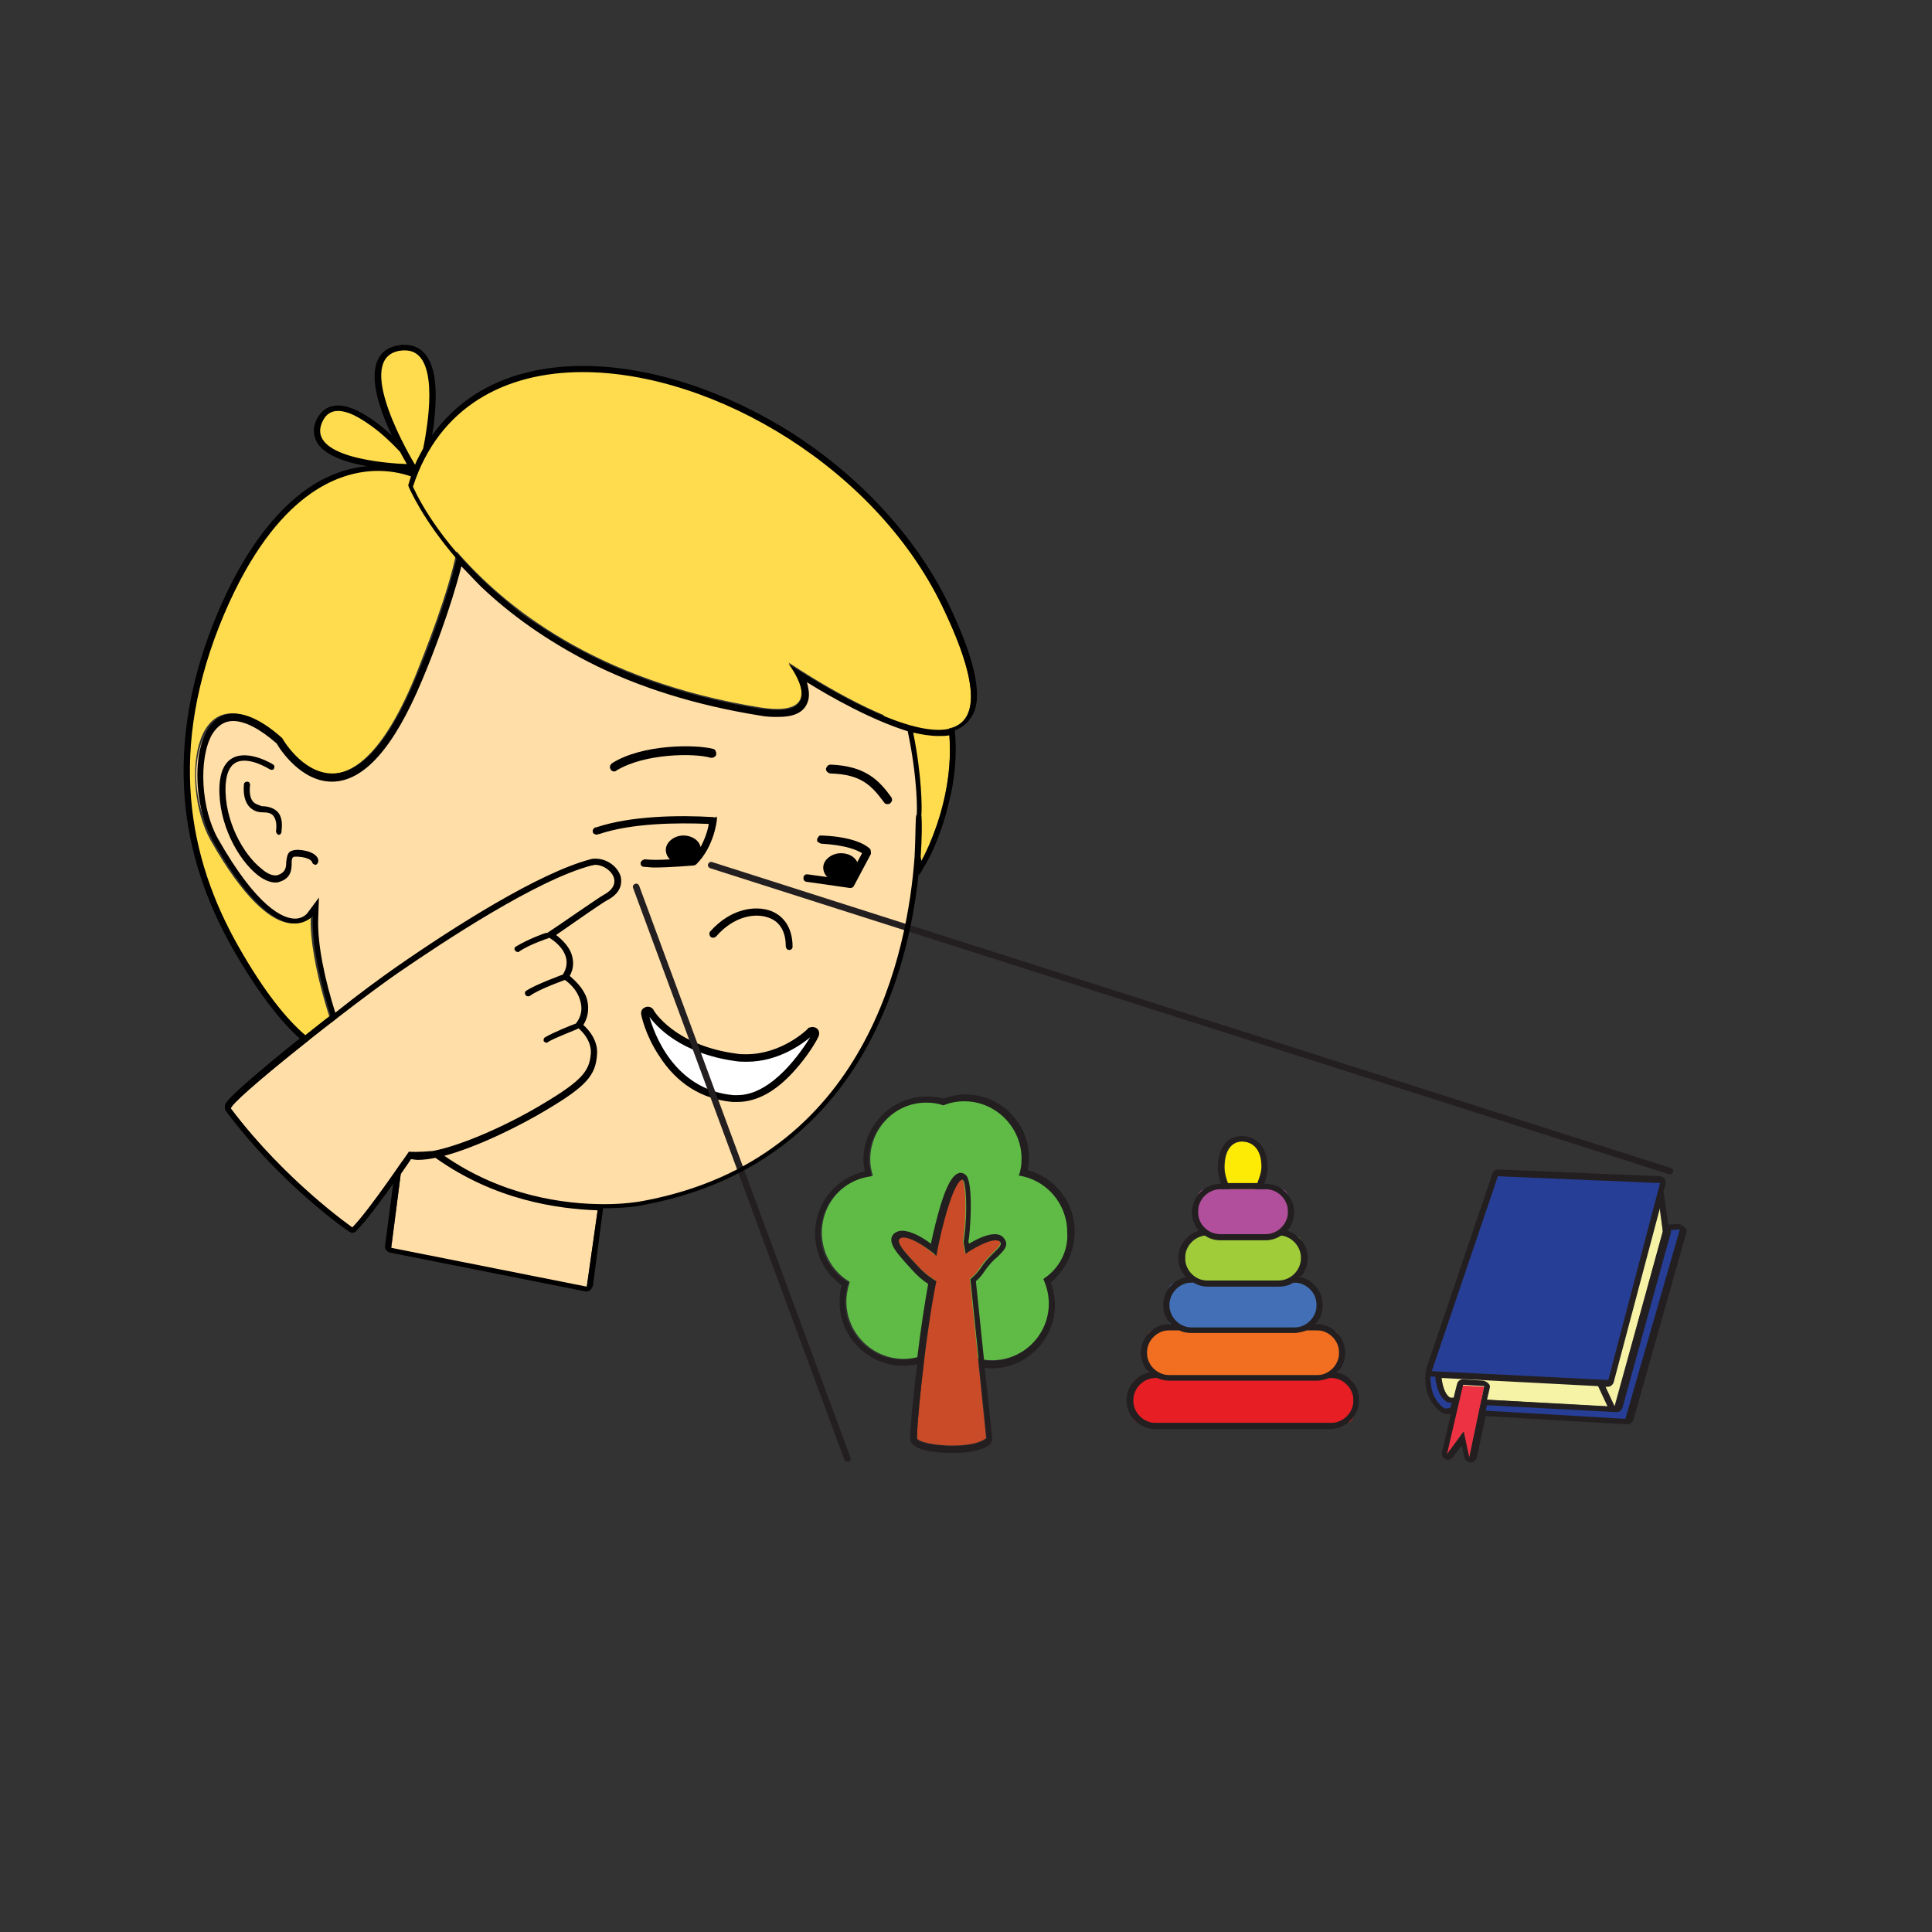 <?xml version="1.0" encoding="utf-8"?>
<!-- Generator: Adobe Illustrator 23.1.0, SVG Export Plug-In . SVG Version: 6.00 Build 0)  -->
<svg version="1.1" id="Слой_1" xmlns="http://www.w3.org/2000/svg" xmlns:xlink="http://www.w3.org/1999/xlink" x="0px" y="0px"
	 viewBox="0 0 283.5 283.5" style="enable-background:new 0 0 283.5 283.5;" xml:space="preserve">
<rect x="0" y="0" width="283.5" height="283.5" fill="#333333" stroke="none"/>
<style type="text/css">
	.st0{fill:#FFDC4D;}
	.st1{fill:#5FBA46;}
	.st2{fill:#CA4B27;}
	.st3{fill:#231F20;}
	.st4{fill:#FFDEA8;}
	.st5{fill:#FFFFFF;}
	.st6{fill:#E81E25;}
	.st7{fill:#F26E21;}
	.st8{fill:#426FB5;}
	.st9{fill:#A0CC3A;}
	.st10{fill:#FDEA05;}
	.st11{fill:#B24F9C;}
	.st12{fill:#F6F2A6;}
	.st13{fill:#273E96;}
	.st14{fill:#ED3243;}
</style>
<g>
	<path class="st0" d="M128,98.5l7.2,27.8c0,0,8.1-14.1,1.8-27.5C130.7,85.4,128,98.5,128,98.5z"/>
	<g>
		<path class="st1" d="M156.8,180.7c0-4.2-3.1-7.7-7.1-8.3c0.2-0.8,0.4-1.6,0.4-2.5c0-4.6-3.8-8.4-8.4-8.4c-1.1,0-2.1,0.2-3.1,0.6
			c-0.8-0.2-1.6-0.4-2.5-0.4c-4.6,0-8.4,3.8-8.4,8.4c0,0.8,0.1,1.6,0.4,2.4c-4.2,0.4-7.5,4-7.5,8.4c0,3.1,1.7,5.8,4.1,7.2
			c-0.3,0.9-0.5,1.9-0.5,2.9c0,4.6,3.8,8.4,8.4,8.4c2.6,0,4.9-1.2,6.4-3c1.5,1.9,3.9,3.2,6.6,3.2c4.6,0,8.4-3.8,8.4-8.4
			c0-1.3-0.3-2.5-0.8-3.6C155.4,186.2,156.8,183.6,156.8,180.7z"/>
		<path class="st2" d="M142.3,187.6c0.5-0.3,1-0.8,1.5-1.6c1.4-2.1,3.3-3.1,2.9-3.8c-0.4-0.7-2.5,0-4.7,1.4
			c-0.1,0.1-0.3,0.2-0.4,0.3l-0.3-1.7c0-0.3,0.1-0.5,0.1-0.8c0.5-3.8,0.3-8.6-0.4-8.4c-1.3,0.3-3.2,7.1-3.8,11.2
			c-0.2-0.2-0.5-0.5-0.8-0.7c-2-1.6-4-2.4-4.5-1.8c-0.5,0.6,1,2.2,2.7,4c1,1.1,2,1.8,2.7,2.2c-1.6,8.3-3,23.3-2.7,23.2
			c0.6,1,8.1,1.7,10.1-0.1L142.3,187.6z"/>
		<path class="st3" d="M157.7,180.7c0-4.3-2.9-7.9-6.9-9c0.1-0.6,0.2-1.2,0.2-1.8c0-5.1-4.2-9.3-9.3-9.3c-1.1,0-2.1,0.2-3.2,0.6
			c-0.8-0.2-1.6-0.3-2.5-0.3c-5.1,0-9.3,4.2-9.3,9.3c0,0.6,0.1,1.1,0.2,1.7c-4.2,0.9-7.3,4.7-7.3,9.1c0,3.1,1.5,5.9,3.9,7.6
			c-0.2,0.8-0.3,1.7-0.3,2.5c0,5.1,4.2,9.3,9.3,9.3c0.7,0,1.4-0.1,2.1-0.2c-0.1,0.8-0.2,1.5-0.3,2.3c-0.2,2.2-0.5,4.4-0.6,6.1
			c-0.2,2.8-0.2,2.9,0.1,3.2c0,0,0,0,0.1,0.1c1.1,1.3,5.4,1.3,5.9,1.3c1.8,0,4.3-0.2,5.5-1.3c0.2-0.2,0.3-0.5,0.3-0.8l-1.1-10.4
			c0.3,0,0.7,0.1,1,0.1c5.1,0,9.3-4.2,9.3-9.3c0-1.1-0.2-2.2-0.6-3.3C156.4,186.3,157.7,183.6,157.7,180.7z M139.8,212.2
			c-2.5,0-4.9-0.5-5.2-1c0,0,0,0,0,0c-0.3,0,1.1-14.9,2.8-23.2c-0.7-0.4-1.7-1.1-2.7-2.2c-1.8-1.9-3.2-3.4-2.7-4
			c0.1-0.1,0.3-0.2,0.6-0.2c0.9,0,2.4,0.8,4,2c0.3,0.2,0.6,0.5,0.8,0.7c0.7-4,2.5-10.9,3.8-11.2c0,0,0,0,0,0c0.6,0,0.8,4.7,0.3,8.4
			c0,0.3-0.1,0.6-0.1,0.8l0.3,1.7c0.1-0.1,0.3-0.2,0.4-0.3c1.6-1,3.1-1.7,4-1.7c0.3,0,0.6,0.1,0.7,0.3c0.4,0.7-1.5,1.6-2.9,3.8
			c-0.5,0.7-1,1.2-1.5,1.6l2.4,23.4C143.7,211.9,141.7,212.2,139.8,212.2z M153.1,187.7c0.5,1.1,0.8,2.3,0.8,3.6
			c0,4.6-3.8,8.4-8.4,8.4c-0.4,0-0.7,0-1.1-0.1l-1.2-11.6c0.5-0.4,0.9-0.9,1.3-1.5c0.6-0.9,1.3-1.6,1.9-2.1c0.8-0.8,1.7-1.6,1-2.6
			c-0.2-0.3-0.6-0.7-1.4-0.7c-1,0-2.3,0.5-3.8,1.4l-0.1-0.3c0-0.2,0.1-0.5,0.1-0.7c0.3-2.5,0.5-7.9-0.4-9c-0.2-0.2-0.5-0.4-0.8-0.4
			h0c-0.1,0-0.2,0-0.2,0c-0.7,0.2-1.6,0.9-2.8,4.8c-0.5,1.7-1,3.7-1.4,5.6c-1.3-1-3-1.9-4.2-1.9c-0.7,0-1.1,0.3-1.3,0.5
			c-1,1.2,0.5,2.8,2.7,5.2l0,0c0.8,0.9,1.6,1.6,2.4,2.1c-0.5,2.8-1.1,6.6-1.6,10.8c-0.7,0.2-1.4,0.3-2.2,0.3c-4.6,0-8.4-3.8-8.4-8.4
			c0-1,0.2-2,0.5-2.9c-2.5-1.5-4.1-4.1-4.1-7.2c0-4.4,3.3-7.9,7.5-8.4c-0.2-0.8-0.4-1.6-0.4-2.4c0-4.6,3.8-8.4,8.4-8.4
			c0.9,0,1.7,0.1,2.5,0.4c1-0.4,2-0.6,3.1-0.6c4.6,0,8.4,3.8,8.4,8.4c0,0.9-0.1,1.7-0.4,2.5c4,0.6,7.1,4.1,7.1,8.3
			C156.8,183.6,155.4,186.2,153.1,187.7z"/>
	</g>
	<g>
		<path class="st0" d="M138.8,89.9c-14.8-32.1-62.9-49-76.7-23.1c1.1-4.4,2.8-15.8-3-15.4c-5.9,0.4-2.8,9.3-0.3,14.3
			c-4.6-3.5-10.3-8.2-12-4.3c-2,4.6,3.5,5.6,8.5,7.1c-5.3,0.1-14.7,3.2-22.5,21.6c-8.4,19.8-5.3,35.8,2.1,48.8
			c9.6,16.8,16,16.5,16,16.5c-1.5-2.1-5.6-14.1-5.3-21c0,0-4.8,6.3-14.7-11.1c-4.6-8.2-2.7-26.3,10.2-15c0,0,9.3,16.5,19.8-9
			c1.6-4,4.9-12.3,6.1-18.4c7,8.1,20.4,19,44.5,22.9c10.6,1.7,4.2-6.6,4.2-6.6S154.3,123.6,138.8,89.9z"/>
		<path class="st4" d="M133.5,106.8c-4.7-1-11.5-4.4-15.5-7.4c-0.3,1.1,0.8,3.6-0.5,4.3c-4.5,2.5-9.6-0.1-14.3-0.9
			c-0.9-0.2-5.6-1.6-7-2.1c-0.8-0.3-1.5-0.1-2-0.6c-0.3-0.1-1-0.6-1.3-0.7c-0.7-0.2-1.3-0.4-2-0.7c-2.7-1-8-4-8.3-4.3
			c-0.5-0.2-1-0.5-1.5-0.8c-0.2-0.1-0.5-0.7-0.7-0.8c0,0-9.7-7.1-10.9-8.2c-0.7-0.6-1.2-1.2-1.5-2c0,0,0,0,0,0c-0.1,0-0.3,0-0.4,0
			c-0.1,0.5-0.3,1-0.5,1.5c0,0,0,0.1,0,0.1l0,0c-0.1,0.4-0.3,0.8-0.5,1.2c0,0.1-0.1,0.2-0.1,0.3c-0.7,2.1-1.4,4.2-2.4,6.2
			c-0.5,2-1.2,4-2,5.9c-1.3,3.2-2.7,6.6-4.7,9.4c-0.4,0.6-0.3,1.4-0.8,1.7c-0.8,1.1-1.6,2-2.7,2.9c-1.9,1.5-3.7,2.9-6.2,2.2
			c-2-0.5-3.9-1.3-4.8-2.9c-0.5-0.5-3.3-3.3-3.7-3.9c0,0.2-5.3-4.5-8.3-0.7c-2.7,3.4-3.6,11.5,2.1,19.3c1.9,2.5,8.4,13.6,13.1,7.4
			c-0.3,5.1,1,17,10.1,28.3c1.1,1.4,2.3,2.7,3.5,3.8l-2.3,17.9l28.7,5.7l1.7-12.1c3.1,0.1,5.5-0.2,6.6-0.4
			c42.4-7.9,40.3-55.8,40.3-56.1C134.9,120,135.2,114.2,133.5,106.8z"/>
		<path d="M113.2,133.7c-2.3-0.9-6-0.4-9,3c-0.1,0.1-0.1,0.2-0.1,0.4c0,0.1,0.1,0.3,0.2,0.4s0.3,0.1,0.4,0.1c0.1,0,0.3-0.1,0.4-0.2
			c2.6-3,5.8-3.5,7.8-2.7c1.6,0.6,2.4,2.1,2.4,4.1c0,0.3,0.2,0.6,0.5,0.6l0,0c0.3,0,0.5-0.2,0.5-0.5
			C116.3,136.4,115.2,134.5,113.2,133.7z"/>
		<g>
			<path class="st5" d="M95,148.7c0,0,3.2,5.6,12.9,6.9c6.8,0.9,11.4-3.9,11.4-3.9s-5.2,9.6-11.7,9.1C97.3,159.8,95,148.7,95,148.7z
				"/>
			<path d="M119.2,150.7L119.2,150.7c-0.2,0-0.4,0.1-0.5,0.1c-0.1,0-0.1,0.1-0.2,0.2c0,0-3.7,3.7-9,3.7c-0.5,0-1,0-1.5-0.1
				c-9-1.2-12.1-6.3-12.1-6.4c-0.2-0.4-0.8-0.6-1.2-0.4c-0.5,0.2-0.7,0.6-0.6,1.1c0,0.1,0.6,3,2.6,6c2.6,4.1,6.3,6.4,10.8,6.8
				c0.2,0,0.5,0,0.7,0c2.8,0,5.6-1.5,8.3-4.5c2.1-2.3,3.4-4.6,3.6-5.1c0.1-0.2,0.1-0.3,0.1-0.5C120.2,151.1,119.8,150.7,119.2,150.7
				z M118.9,152.2c-1.2,1.9-5.5,8.5-10.7,8.5c-0.2,0-0.4,0-0.6,0c-8.8-0.8-11.7-9.3-12.3-11.5c1,1.4,4.6,5.4,12.6,6.5
				c0.6,0.1,1.1,0.1,1.7,0.1C114.2,155.8,117.7,153.2,118.9,152.2z"/>
		</g>
		<g>
			<path d="M104.7,109.9c-2.7-0.7-10.5-0.7-14.9,2.1c-0.1,0.1-0.2,0.2-0.3,0.4c0,0.2,0,0.3,0.1,0.5c0.1,0.2,0.3,0.3,0.5,0.3
				c0.1,0,0.2,0,0.3-0.1c4.2-2.6,11.6-2.6,13.9-1.9c0.2,0,0.3,0,0.5-0.1c0.1-0.1,0.3-0.2,0.3-0.4c0-0.2,0-0.3-0.1-0.5
				C105,110.1,104.9,110,104.7,109.9z"/>
			<path d="M130.8,117c-1.8-2.5-3.8-4.6-8.9-4.8c-0.4,0-0.6,0.3-0.7,0.6c0,0.4,0.3,0.6,0.6,0.7c4.6,0.1,6.1,1.8,7.9,4.2
				c0.1,0.2,0.3,0.3,0.5,0.3c0.1,0,0.3,0,0.4-0.1c0.1-0.1,0.2-0.2,0.3-0.4C130.9,117.3,130.9,117.2,130.8,117z"/>
		</g>
		<g>
			<path d="M104.7,119.9c-5.1-0.3-12.1-0.2-17.2,1.5l-0.1,0c-0.3,0.1-0.5,0.4-0.4,0.7c0,0.2,0.2,0.3,0.3,0.3c0.1,0.1,0.3,0.1,0.5,0
				l0.1,0c4.7-1.6,11.3-1.7,16.1-1.5c-0.1,0.8-0.5,2.1-1.2,3.4c-0.2-1-1.3-1.7-2.5-1.7c-1.4,0-2.6,1-2.6,2.1c0,0.5,0.2,1,0.6,1.4
				c-1.4,0.1-2.8,0.1-3.6,0c-0.3,0-0.6,0.2-0.7,0.5c0,0.2,0,0.3,0.1,0.4c0.1,0.1,0.2,0.2,0.4,0.2c0.4,0,0.9,0.1,1.5,0.1
				c2.3,0,5.8-0.3,5.8-0.3c0.1,0,0.3-0.1,0.4-0.2c2.6-2.6,3-6.4,3-6.6c0-0.2,0-0.3-0.1-0.4C105,120,104.9,120,104.7,119.9z"/>
			<path d="M127.7,124.6c-0.1-0.1-1.6-1.8-7.2-2c-0.2,0-0.3,0-0.4,0.2c-0.1,0.1-0.2,0.3-0.2,0.4c0,0.2,0,0.3,0.2,0.4
				s0.3,0.2,0.4,0.2c3.7,0.2,5.4,1,6,1.4l-0.7,1.3c-0.4-0.8-1.3-1.3-2.4-1.3c-1.4,0-2.6,1-2.6,2.1c0,0.5,0.2,1,0.6,1.4l-2.9-0.4
				c-0.2,0-0.3,0-0.4,0.1c-0.1,0.1-0.2,0.2-0.2,0.4c0,0.2,0,0.3,0.1,0.4c0.1,0.1,0.2,0.2,0.4,0.2l6.3,0.9c0,0,0.1,0,0.1,0
				c0.2,0,0.4-0.1,0.5-0.3l2.5-4.7C127.8,125,127.8,124.8,127.7,124.6z"/>
		</g>
		<path class="st3" d="M124.3,214.5c-0.2,0-0.4-0.1-0.4-0.3l-31-83.9c-0.1-0.2,0-0.5,0.3-0.6c0.2-0.1,0.5,0,0.6,0.3l31,83.9
			c0.1,0.2,0,0.5-0.3,0.6C124.4,214.5,124.3,214.5,124.3,214.5z"/>
		<path class="st3" d="M245,172.3c0,0-0.1,0-0.1,0l-140.7-44.9c-0.2-0.1-0.4-0.3-0.3-0.6c0.1-0.2,0.3-0.4,0.6-0.3l140.7,44.9
			c0.2,0.1,0.4,0.3,0.3,0.6C245.4,172.2,245.2,172.3,245,172.3z"/>
		<path class="st4" d="M33.9,162.7c-0.6-0.8,17.9-15.4,24.6-20s20.3-13.6,28.3-15.7c2.1-0.6,5.3,2.5,1.8,4.4
			c-1.1,0.6-8.7,5.9-8.7,5.9s5.2,2.6,2.4,6.2c0,0,2.2,1.3,2.8,3.3c0.8,2.5-0.9,3.8-0.9,3.8s2.6,1.7,2.4,4.2
			c-0.2,2.5-1.2,3.9-6.9,7.3c-6,3.6-16.1,8.2-19.8,7c0,0-5.7,8.5-8.2,11.1C51.7,180.1,42,173.5,33.9,162.7z"/>
		<g>
			<path d="M43.8,124.7c-0.6,0-1,0.1-1.3,0.3c-0.4,0.4-0.4,0.9-0.5,1.5c0,0.8-0.1,1.5-1.2,1.9c-0.6,0.2-1.5-0.1-2.4-0.9
				c-2.7-2.1-5.5-7.1-5.3-12.2c0.1-1.8,0.6-2.9,1.5-3.4c1.9-1,5,1,5,1c0.2,0.1,0.5,0.1,0.6-0.1c0.1-0.2,0.1-0.5-0.1-0.6
				c-0.1-0.1-3.6-2.2-5.9-1c-1.2,0.6-1.9,2-2,4.2c-0.2,5.4,2.7,10.7,5.6,13c0.9,0.7,1.8,1.1,2.6,1.1c0.2,0,0.4,0,0.6-0.1
				c1.7-0.5,1.8-1.8,1.8-2.7c0-0.4,0-0.7,0.2-0.9c0.1-0.1,0.3-0.1,0.6-0.1c2,0.1,2.2,0.8,2.2,0.8c0,0,0,0,0,0c0,0.2,0.3,0.4,0.5,0.4
				c0.2,0,0.4-0.3,0.4-0.5C46.8,126.2,46.6,124.9,43.8,124.7z"/>
			<path d="M37.2,117.7c-0.8-0.8-0.5-2.5-0.5-2.5c0-0.2-0.1-0.5-0.4-0.5c-0.2,0-0.5,0.1-0.5,0.4c0,0.1-0.3,2.1,0.8,3.3
				c0.5,0.5,1.1,0.8,1.9,0.8c0.7,0,1.3,0.1,1.6,0.5c0.5,0.6,0.5,1.6,0.4,2.3c0,0.2,0.2,0.5,0.4,0.5c0,0,0,0,0,0
				c0.2,0,0.4-0.2,0.4-0.4c0.1-0.9,0.2-2.2-0.6-3c-0.5-0.5-1.3-0.8-2.3-0.8C37.9,118.1,37.5,118,37.2,117.7z"/>
			<path d="M139.6,89.5c-4.6-10-12.9-19.2-23.3-25.9c-9.9-6.3-21-9.9-30.7-9.9c-9.9,0-17.5,3.6-22.2,10.2c0.1-0.4,0.1-0.8,0.2-1.2
				c0.6-4.7,0.4-8-0.7-10c-0.8-1.4-2-2.1-3.5-2.1c-0.1,0-0.2,0-0.4,0c-2.1,0.2-3.1,1.2-3.5,2.1c-1.4,2.7,0.2,7.4,2,11.2
				c-2.4-2.2-5.5-4.4-7.9-4.4c-1.3,0-2.3,0.6-3,1.8c-0.9,1.6-0.5,2.8-0.1,3.6c1.1,1.9,4.3,3,7.4,3.5c-3.3,0.3-6.6,1.6-9.6,3.9
				c-4.7,3.6-8.9,9.5-12.3,17.5c-4,9.4-5.6,18.6-4.9,27.3c0.6,7.6,3,15,7.1,22.2c3.8,6.6,7.1,10.7,9.8,13.1
				c-0.3,0.2-0.5,0.4-0.8,0.6c-10,8.1-10.2,8.9-10.2,9.3c0,0.3,0,0.5,0.2,0.8c8.1,10.8,17.9,17.6,18,17.6c0.2,0.1,0.3,0.2,0.5,0.2
				c0.2,0,0.5-0.1,0.6-0.3c1.4-1.4,3.6-4.4,5.4-6.9l-1.2,9.1c-0.1,0.5,0.3,0.9,0.7,1l28.7,5.7c0.1,0,0.1,0,0.2,0
				c0.2,0,0.4-0.1,0.5-0.2c0.2-0.1,0.3-0.4,0.4-0.6l1.5-11.4c0,0,0,0,0,0c3.1,0,5.2-0.3,6-0.5c9.7-1.8,17.9-5.9,24.3-12.1
				c5.2-5,9.2-11.4,12-19c2.4-6.4,3.5-12.7,4-17.5l0.1,0.2l1.1-1.9c0.1-0.1,2.1-3.7,3.3-9c0.7-2.8,1.2-6.4,0.8-10.3
				c1-0.4,1.8-1,2.3-1.8C144.3,103,143.4,97.6,139.6,89.5z M59.1,51.4c0.1,0,0.2,0,0.3,0c4.9,0,3.7,9.4,2.7,14.4
				c-0.4,0.8-0.9,1.6-1.2,2.4C59,65,51.9,52,59.1,51.4z M47.4,61.7c0.5-1,1.3-1.4,2.2-1.4c2.8,0,6.9,3.6,9.1,6
				c0.4,0.7,0.7,1.3,1,1.8C56.7,68,44.6,67.1,47.4,61.7z M35,138.9c-7.4-13-10.5-29-2.1-48.8c7.6-17.8,16.9-21,22.6-21
				c2.4,0,4.2,0.6,4.8,0.8c-0.1,0.3-0.2,0.7-0.3,1l-0.1,0.3l0.1,0.3c0.1,0.2,2,4.7,7,10.5c-1.4,6-4.3,13.6-5.9,17.3
				c-4.6,11.1-8.9,14.2-12.3,14.2c-4.5,0-7.4-5.2-7.4-5.2c-2.9-2.6-5.3-3.6-7.1-3.6c-6.3,0-6.6,12.3-3.1,18.6
				c5.7,10.1,9.7,12.2,12.1,12.2c1.7,0,2.6-1.1,2.6-1.1c-0.2,4.1,1.2,10,2.6,14.6c-1.2,0.9-2.4,1.9-3.7,2.9
				C42.1,149.6,38.8,145.6,35,138.9z M51.7,180.1c0,0-9.7-6.7-17.8-17.4c-0.6-0.8,17.9-15.4,24.6-20c6.7-4.6,20.3-13.6,28.3-15.7
				c0.2,0,0.4-0.1,0.5-0.1c2.1,0,4.5,2.7,1.3,4.4c-0.9,0.5-6.6,4.5-8.3,5.6c-0.1,0-0.1,0-0.2,0c-0.1,0-2.6,0.9-4.4,2
				c-0.2,0.1-0.3,0.4-0.1,0.6c0.1,0.1,0.2,0.2,0.4,0.2c0.1,0,0.2,0,0.2-0.1c1.7-1.1,4.2-1.9,4.2-1.9c0.1,0,0.1-0.1,0.2-0.1
				c1.3,0.8,3.6,2.8,2,5.4c-0.2,0.1-3.9,1.4-5.4,2.4c-0.2,0.1-0.2,0.4-0.1,0.6c0.1,0.1,0.2,0.2,0.4,0.2c0.1,0,0.2,0,0.3-0.1
				c1.4-1,5.1-2.3,5.1-2.3c0,0,0,0,0,0c0.7,0.5,1.8,1.5,2.2,2.9c0.6,1.8-0.2,3-0.6,3.5c-0.6,0.2-3.3,1.3-4.5,2
				c-0.2,0.1-0.3,0.4-0.2,0.6c0.1,0.1,0.2,0.2,0.4,0.2c0.1,0,0.2,0,0.2-0.1c1.2-0.7,4.2-1.8,4.5-2c0.8,0.7,1.9,2,1.8,3.7
				c-0.2,2.5-1.2,3.9-6.9,7.3c-4.6,2.8-11.6,6.1-16.3,7c-0.3,0-2,0.2-3.5,0.1C59.9,169.1,54.2,177.6,51.7,180.1z M86.1,188.8
				l-28.7-5.7l1.4-10.8c0.6-0.9,1.2-1.7,1.5-2.2c0.3,0,0.6,0.1,1,0.1c0.8,0,1.6-0.1,2.6-0.3c8.7,6.2,17.9,7.5,23.8,7.7L86.1,188.8z
				 M134.2,125.8C134.2,125.8,134.2,125.8,134.2,125.8L134.2,125.8c-1,13.6-6.8,44.2-39.7,50.4c-1,0.2-3.1,0.5-5.8,0.5
				c-5.9,0-15-1.2-23.5-7.1c4.9-1.3,11.3-4.5,15.1-6.8c5.7-3.4,7.1-5,7.3-8c0.2-2-1.1-3.6-2-4.4c0.5-0.8,1-2.1,0.5-3.9
				c-0.5-1.5-1.7-2.6-2.5-3.3c0.5-0.9,0.6-1.8,0.4-2.7c-0.3-1.5-1.5-2.6-2.4-3.3c3-2.1,6.9-4.8,7.5-5.1c2.3-1.2,2.1-2.8,2-3.4
				c-0.4-1.5-2-2.7-3.7-2.7c-0.3,0-0.5,0-0.8,0.1c-7.5,2-19.7,9.7-28.6,15.9c-2,1.4-5.3,3.8-8.8,6.6c-1.4-4.4-2.7-10-2.5-14l0.1-2.9
				l-1.7,2.3c0,0-0.6,0.8-1.8,0.8c-1.7,0-5.5-1.5-11.3-11.7c-2.5-4.4-2.9-11.7-0.9-15.3c0.8-1.3,1.8-2,3.1-2c1.7,0,3.9,1.1,6.4,3.3
				c0.5,0.9,3.6,5.6,8.1,5.6c4.7,0,9.1-5,13.2-14.8c1.5-3.5,4.3-10.8,5.8-16.8c0.9,0.9,1.8,1.9,2.8,2.9c4.5,4.3,9.8,8,15.8,11.1
				c7.4,3.8,15.9,6.4,25.2,7.9c1,0.2,1.9,0.2,2.7,0.2c2.2,0,3.6-0.6,4.2-1.9c0.5-1,0.3-2.1,0-3.2c3.5,2.2,9.6,5.6,14.8,7.2
				c1.5,7.1,1.4,12.2,1.3,12.3C134.3,119.6,134.4,122,134.2,125.8z M135.2,126.4l-0.1-0.6c0.2-3.1,0.2-5.3,0.1-6.2c0,0,0,0,0,0
				c0.1-0.8,0.1-5.7-1.2-12.1c1.3,0.3,2.6,0.5,3.7,0.5c0.6,0,1.1,0,1.6-0.1C140.1,117.9,135.2,126.4,135.2,126.4z M137.7,107.1
				c-7.7,0-22-9.7-22-9.7s5.3,6.8-1.6,6.8c-0.7,0-1.6-0.1-2.6-0.2c-40.2-6.5-50.9-32.6-50.9-32.6c3.8-11.7,13.5-16.8,24.9-16.8
				c19.3,0,43.6,14.3,53.2,35.3C144.9,103.1,142.7,107.1,137.7,107.1z"/>
		</g>
	</g>
	<g>
		<path class="st6" d="M197.5,208.8h-30.2c-0.6,0-1.1-0.5-1.1-1.1v-4.4c0-0.6,0.5-1.1,1.1-1.1h30.2c0.6,0,1.1,0.5,1.1,1.1v4.4
			C198.6,208.3,198.1,208.8,197.5,208.8z"/>
		<path class="st7" d="M195.4,201.8h-26c-0.6,0-1.1-0.5-1.1-1.1v-4.4c0-0.6,0.5-1.1,1.1-1.1h26c0.6,0,1.1,0.5,1.1,1.1v4.4
			C196.5,201.3,196,201.8,195.4,201.8z"/>
		<path class="st8" d="M192.1,194.8h-19.5c-0.6,0-1.1-0.5-1.1-1.1v-4.4c0-0.6,0.5-1.1,1.1-1.1h19.5c0.6,0,1.1,0.5,1.1,1.1v4.4
			C193.2,194.3,192.7,194.8,192.1,194.8z"/>
		<path class="st9" d="M189.9,187.9H175c-0.6,0-1.1-0.5-1.1-1.1v-4.4c0-0.6,0.5-1.1,1.1-1.1h14.9c0.6,0,1.1,0.5,1.1,1.1l0,4.4
			C191,187.4,190.5,187.9,189.9,187.9z"/>
		<path class="st10" d="M185.2,171.2c0,2.7-2.9,6-2.9,6s-2.6-3.2-2.6-5.9c0-2.7,1.2-3.8,2.6-3.8S185.2,168.5,185.2,171.2z"/>
		<path class="st11" d="M187.9,181.1h-11c-0.6,0-1.1-0.5-1.1-1.1v-4.4c0-0.6,0.5-1.1,1.1-1.1h11c0.6,0,1.1,0.5,1.1,1.1v4.4
			C189,180.7,188.5,181.1,187.9,181.1z"/>
		<path class="st3" d="M196.2,201.4c0.8-0.8,1.2-1.8,1.2-2.9c0-2.3-1.9-4.2-4.2-4.2H193c0.7-0.7,1.1-1.7,1.1-2.8
			c0-2-1.4-3.7-3.3-4.1c0.7-0.7,1.1-1.7,1.1-2.8c0-1.9-1.3-3.5-3-4c0.6-0.7,1-1.7,1-2.7c0-2.3-1.9-4.2-4.2-4.2h-0.2
			c0.3-0.8,0.5-1.6,0.5-2.4c0-3.4-2-4.6-3.8-4.6c-1.7,0-3.5,1.2-3.5,4.7c0,0.8,0.2,1.6,0.5,2.3h-0.1c-2.3,0-4.2,1.9-4.2,4.2
			c0,1,0.4,2,1,2.7c-1.7,0.5-3,2.1-3,4c0,1.1,0.4,2,1.1,2.8c-1.9,0.4-3.3,2.1-3.3,4.1c0,1.1,0.4,2.1,1.1,2.8h-0.2
			c-2.3,0-4.2,1.9-4.2,4.2c0,1.1,0.5,2.2,1.2,2.9c-1.9,0.4-3.3,2.1-3.3,4.1c0,2.3,1.9,4.2,4.2,4.2h25.7c2.3,0,4.2-1.9,4.2-4.2
			C199.5,203.5,198.1,201.8,196.2,201.4z M179.6,171.3c0-2.7,1.2-3.8,2.6-3.8c1.5,0,2.9,1,2.9,3.7c0,0.8-0.3,1.6-0.6,2.4h-4.4
			C179.9,172.9,179.6,172.1,179.6,171.3z M175.8,177.8c0-1.8,1.5-3.3,3.3-3.3h6.6c1.8,0,3.3,1.5,3.3,3.3s-1.5,3.3-3.3,3.3h-6.6
			C177.3,181.1,175.8,179.7,175.8,177.8z M173.9,184.6c0-1.7,1.3-3.1,2.9-3.3c0.7,0.5,1.5,0.7,2.3,0.7h6.6c0.9,0,1.7-0.3,2.3-0.7
			c1.6,0.2,2.9,1.6,2.9,3.3c0,1.8-1.5,3.3-3.3,3.3h-10.5C175.4,187.9,173.9,186.4,173.9,184.6z M171.6,191.5c0-1.8,1.5-3.3,3.3-3.3
			h0.1c-0.1-0.1-0.1-0.1-0.2-0.2c0.7,0.5,1.5,0.8,2.4,0.8h10.5c0.8,0,1.5-0.2,2.1-0.6h0.1c1.8,0,3.3,1.5,3.3,3.3s-1.5,3.3-3.3,3.3
			h-15C173.1,194.8,171.6,193.3,171.6,191.5z M168.3,198.5c0-1.8,1.5-3.3,3.3-3.3h1.4c0.6,0.3,1.2,0.4,1.9,0.4h15
			c0.7,0,1.3-0.2,1.9-0.4h1.4c1.8,0,3.3,1.5,3.3,3.3c0,1.8-1.5,3.3-3.3,3.3h-21.5C169.8,201.8,168.3,200.3,168.3,198.5z
			 M195.3,208.8h-25.7c-1.8,0-3.3-1.5-3.3-3.3s1.5-3.3,3.3-3.3h0.2c0.6,0.3,1.2,0.4,1.9,0.4h21.5c0.7,0,1.3-0.2,1.9-0.4h0.2
			c1.8,0,3.3,1.5,3.3,3.3S197.1,208.8,195.3,208.8z"/>
	</g>
	<g>
		<g>
			<path class="st12" d="M244,180.7l-0.8-5.8l-3.7,0.7l-6.2,23.1l1.3,2.8c-3.7-1-11-2.9-11.3-2.9c-0.4,0-11.8,3.1-11.8,3.1
				s0.1,2.7,1.3,3.4l24,1.3l0-0.2l0.1,0.2L244,180.7z"/>
			<path class="st13" d="M236.2,203l7.8-29.7l-24.4-1.1l-10,29.3c0,0-0.9,3.6,2,5.6l27,1.7l8.1-28.5l-2,0.1l-7.8,26.6l-24.2-1.3
				c0,0-1-0.8-1.3-2c-0.2-0.5-0.2-2-0.2-2L236.2,203z"/>
			<polygon class="st14" points="214.6,203.3 217.8,203.5 215.6,213.9 214.7,210.1 212.3,213.5 			"/>
		</g>
		<line class="st3" x1="246.2" y1="180.5" x2="246.2" y2="180.5"/>
		<polygon class="st3" points="246.2,181.4 246.2,181.4 246.2,181.4 		"/>
		<path class="st3" d="M246.2,179.6L246.2,179.6C246.2,179.6,246.2,179.6,246.2,179.6L246.2,179.6
			C246.2,179.6,246.2,179.6,246.2,179.6C246.2,179.6,246.2,179.6,246.2,179.6l-1.4,0.1l-0.7-4.9l0.3-1c0.1-0.3,0-0.5-0.1-0.8
			c-0.2-0.2-0.4-0.4-0.7-0.4l-23.8-1c0,0,0,0,0,0c-0.4,0-0.7,0.2-0.8,0.6l-9.7,28.6c0,0,0,0,0,0c0,0,0,0,0,0c0,0.2-1,4.2,2.3,6.5
			c0.1,0.1,0.3,0.1,0.5,0.2l0.8,0l-1.3,5.6c-0.1,0.4,0.1,0.8,0.5,1c0.1,0.1,0.2,0.1,0.4,0.1c0.3,0,0.5-0.1,0.7-0.4l1.3-1.7l0.4,1.8
			c0.1,0.4,0.5,0.7,0.9,0.7c0,0,0,0,0,0c0.4,0,0.8-0.3,0.9-0.7l1.3-6.1l20.7,1.2c0,0,0,0,0.1,0c0.4,0,0.8-0.3,0.9-0.7l7.8-27.6
			c0-0.1,0-0.2,0-0.3C247.1,180,246.7,179.6,246.2,179.6z M244,180.7l-7,25.6c0,0-0.1,0-0.1,0l-1.3-2.8l0.3,0c0,0,0,0,0,0
			c0.4,0,0.8-0.3,0.9-0.7l6.8-25.6L244,180.7z M219.8,172.6l23.8,1l-7.6,28.9l-25.9-1.3L219.8,172.6z M212,206.7
			c-1.9-1.3-2.1-3.4-2.1-4.6c0,0,0,0-0.1-0.1c0,0,0.1,0,0.1,0l0.7,0c0.1,1,0.4,2.9,1.7,3.7c0.1,0.1,0.3,0.1,0.4,0.1l0.3,0l-0.2,0.8
			L212,206.7z M215.6,213.9l-0.8-3.8l-2.5,3.3l2.4-10.2l3.1,0.2L215.6,213.9z M214.7,202.4C214.7,202.4,214.7,202.4,214.7,202.4
			c-0.5,0-0.8,0.3-0.9,0.7l-0.5,2l-0.5,0c-0.9-0.5-1.2-2.1-1.3-2.9l23,1.2l1.4,3l-17.7-1l0.4-1.7c0.1-0.3,0-0.5-0.2-0.7
			c-0.2-0.2-0.4-0.3-0.7-0.4L214.7,202.4z M238.5,208.2l-20.5-1.2l0.2-0.8l18.7,1c0,0,0,0,0.1,0c0,0,0,0,0.1,0c0,0,0,0,0.1,0
			c0,0,0,0,0.1,0c0.4,0,0.7-0.3,0.8-0.7l7.1-25.7c0-0.1,0-0.2,0-0.3l1.3-0.1L238.5,208.2z"/>
	</g>
</g>
</svg>
